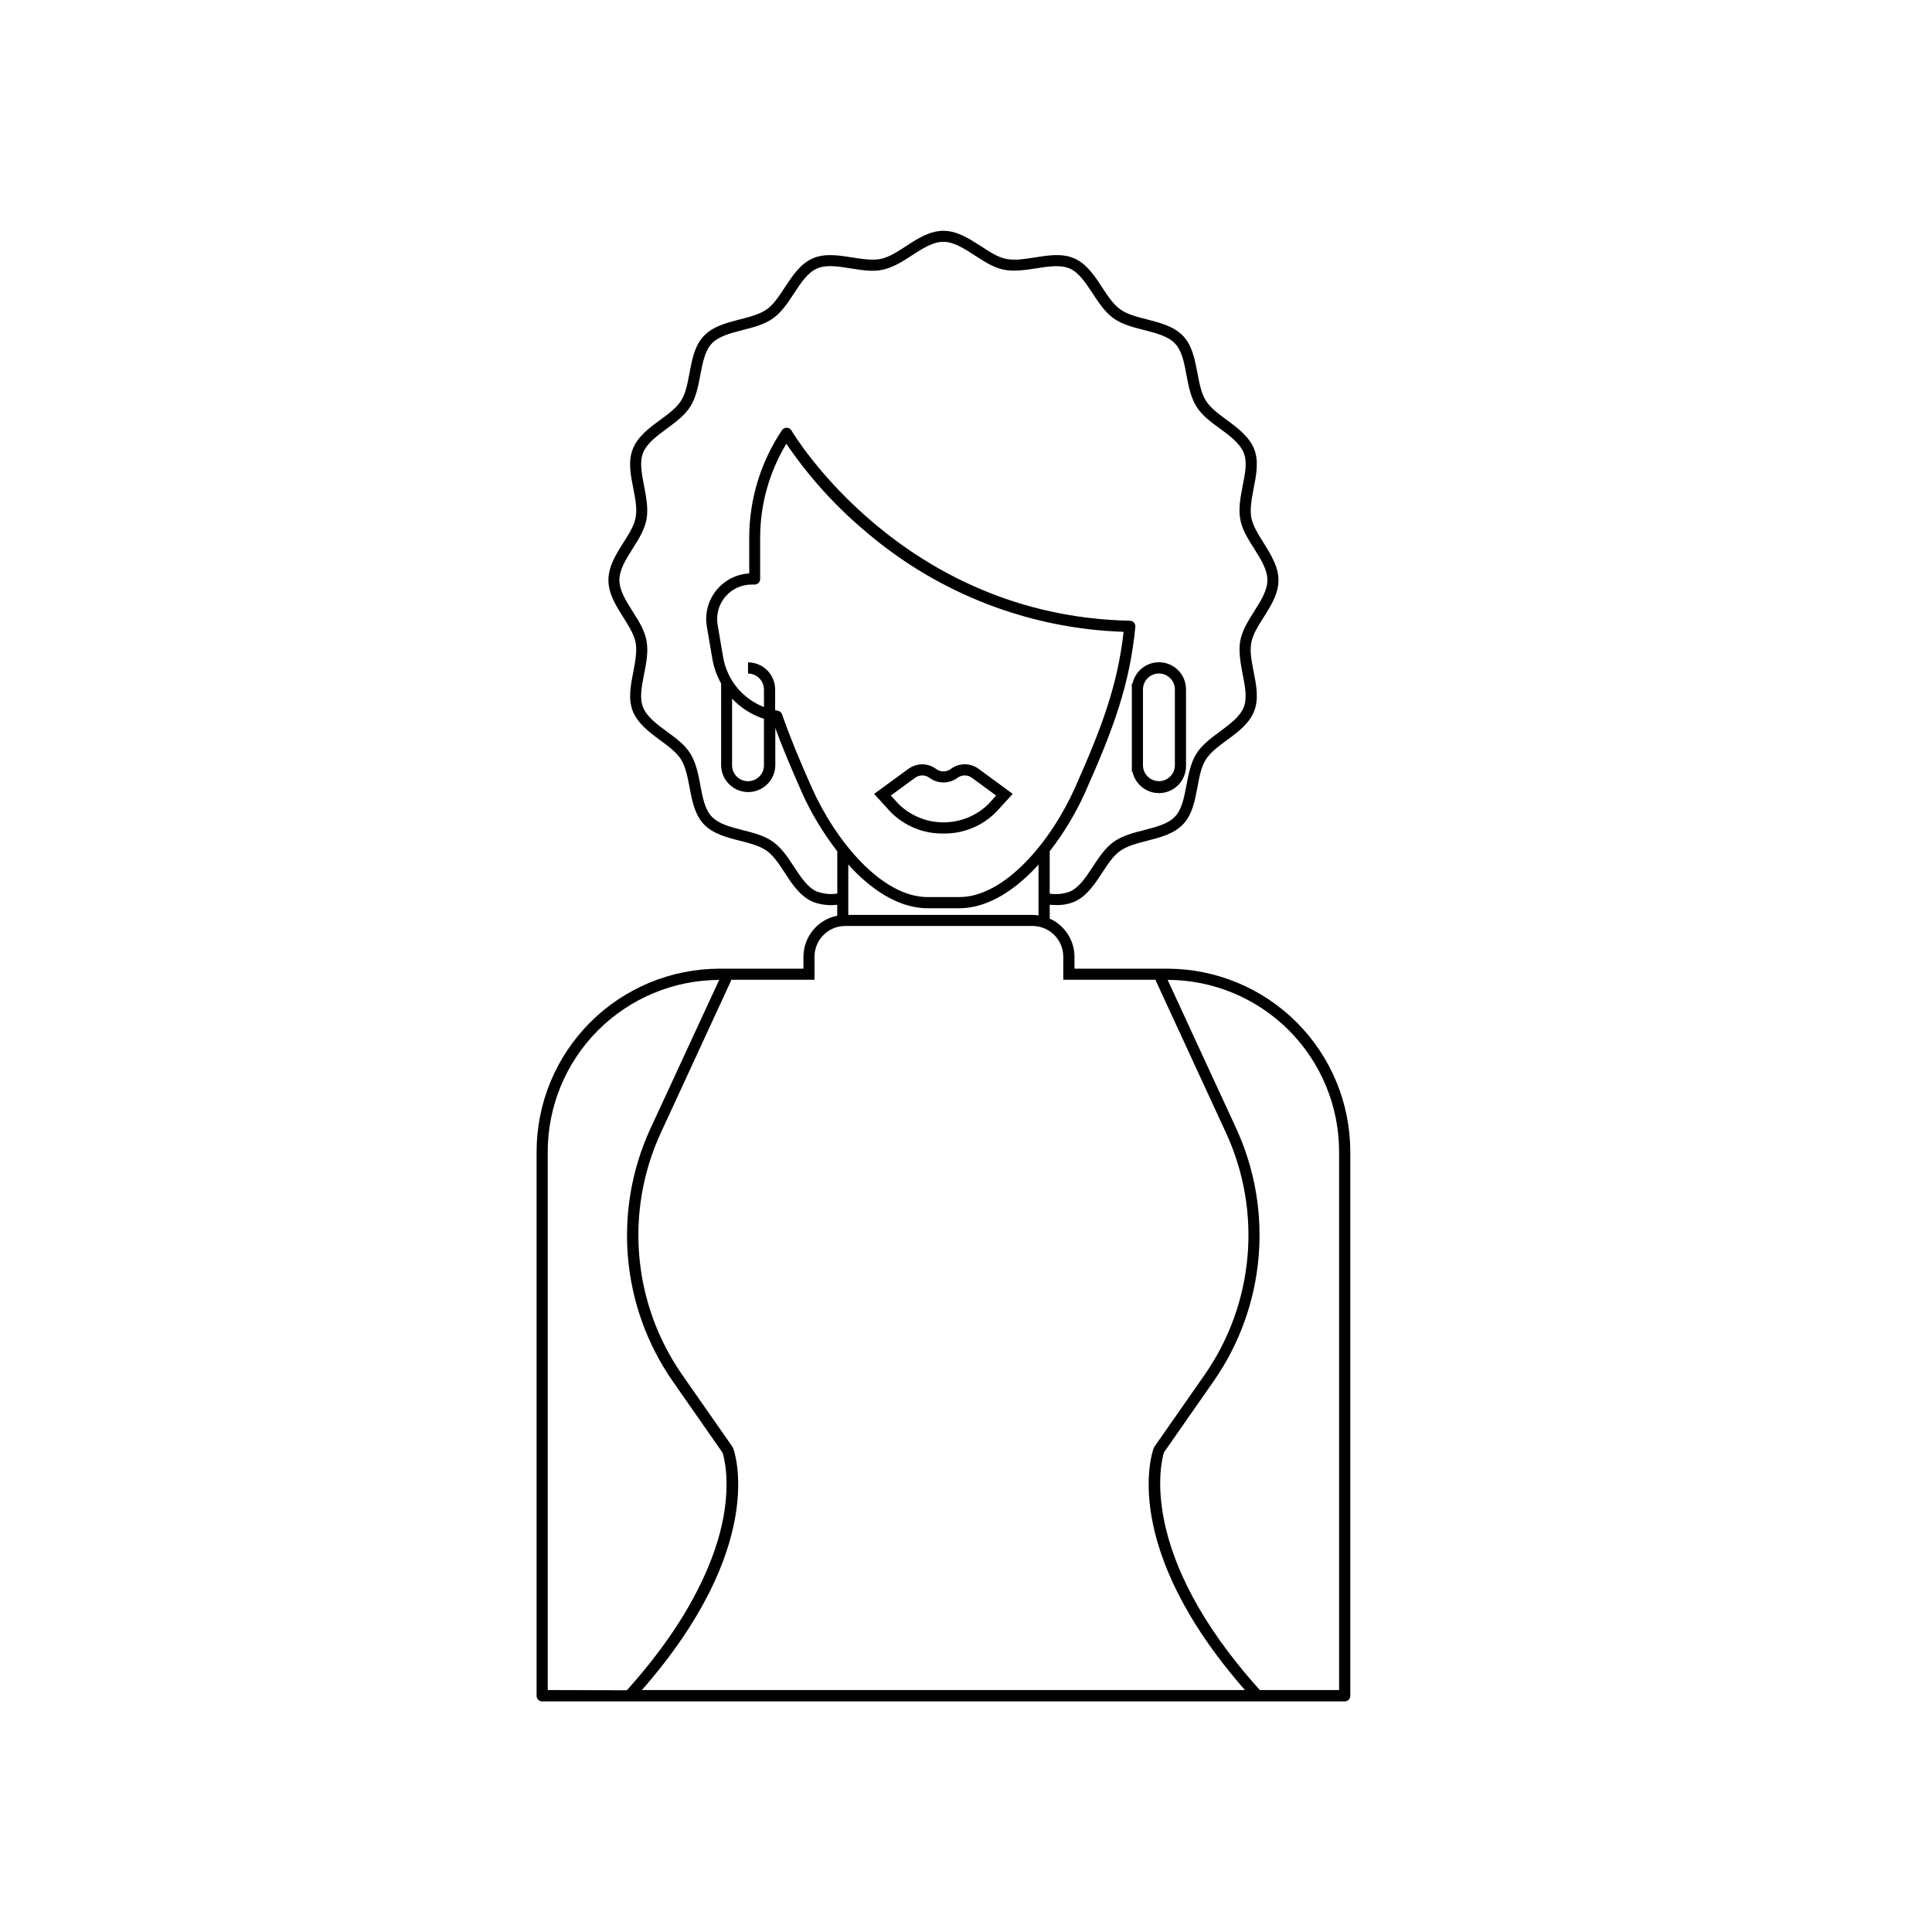 <?xml version="1.0" encoding="UTF-8"?>
<!-- Uploaded to: SVG Repo, www.svgrepo.com, Generator: SVG Repo Mixer Tools -->
<svg fill="#000000" width="800px" height="800px" version="1.1" viewBox="144 144 512 512" xmlns="http://www.w3.org/2000/svg">
 <g>
  <path d="m453.35 400.71h-24.602v-3.148c-0.008-4.371-2.574-8.332-6.562-10.125v-3.672c0.59 0.051 1.191 0.078 1.801 0.078 1.625 0.043 3.242-0.262 4.742-0.883 3.258-1.438 5.332-4.594 7.332-7.644 1.535-2.332 2.953-4.527 4.812-5.836 1.859-1.309 4.387-1.969 7.094-2.656 3.523-0.906 7.172-1.84 9.605-4.43 2.43-2.59 3.078-6.231 3.758-9.781 0.523-2.766 0.984-5.383 2.234-7.332 1.25-1.949 3.305-3.465 5.551-5.117 2.953-2.164 5.965-4.398 7.254-7.723 1.289-3.324 0.551-6.887-0.137-10.383-0.543-2.793-1.062-5.434-0.629-7.723 0.434-2.293 1.789-4.398 3.266-6.742 1.969-3.09 3.938-6.277 3.938-9.84s-2.016-6.801-3.938-9.891c-1.477-2.344-2.863-4.547-3.266-6.731-0.402-2.184 0.09-4.922 0.629-7.723 0.688-3.523 1.398-7.164 0.137-10.391-1.258-3.227-4.32-5.559-7.254-7.715-2.242-1.652-4.359-3.219-5.551-5.117-1.191-1.898-1.711-4.566-2.234-7.332-0.68-3.551-1.367-7.223-3.758-9.781-2.391-2.559-6.07-3.523-9.605-4.43-2.707-0.688-5.254-1.34-7.094-2.656-1.84-1.32-3.277-3.512-4.812-5.836-1.969-3.051-4.074-6.211-7.332-7.656-3.258-1.445-6.887-0.836-10.52-0.266-2.766 0.434-5.383 0.848-7.625 0.375-2.242-0.473-4.32-1.859-6.613-3.356-3.102-1.969-6.297-4.082-9.949-4.082-3.652 0-6.887 2.078-9.938 4.082-2.293 1.496-4.469 2.894-6.613 3.356-2.144 0.461-4.859 0.059-7.625-0.375-3.59-0.57-7.301-1.16-10.52 0.266-3.219 1.426-5.332 4.606-7.332 7.656-1.535 2.32-2.953 4.527-4.812 5.836s-4.387 1.969-7.094 2.656c-3.523 0.906-7.172 1.832-9.605 4.43-2.43 2.598-3.09 6.231-3.758 9.77-0.523 2.773-0.984 5.391-2.234 7.34-1.25 1.949-3.305 3.465-5.551 5.117-2.953 2.156-5.965 4.398-7.254 7.715-1.289 3.316-0.551 6.887 0.137 10.391 0.543 2.785 1.055 5.422 0.629 7.723-0.422 2.301-1.801 4.387-3.277 6.731-1.969 3.09-3.938 6.289-3.938 9.891 0 3.602 2.016 6.789 3.938 9.84 1.477 2.344 2.875 4.555 3.277 6.742 0.402 2.184-0.09 4.922-0.629 7.723-0.688 3.523-1.398 7.164-0.137 10.383 1.258 3.219 4.32 5.559 7.254 7.723 2.242 1.652 4.359 3.207 5.551 5.117 1.191 1.91 1.711 4.566 2.234 7.332 0.668 3.551 1.367 7.223 3.758 9.781 2.391 2.559 6.07 3.523 9.605 4.418 2.707 0.688 5.254 1.348 7.094 2.656 1.84 1.309 3.277 3.512 4.801 5.844 1.969 3.051 4.082 6.211 7.34 7.644l0.004 0.008c2.082 0.812 4.332 1.09 6.547 0.805v2.902c-5.199 1.035-8.945 5.594-8.957 10.895v3.148h-22.246c-12.855 0.016-25.18 5.129-34.266 14.223-9.086 9.09-14.199 21.414-14.207 34.27v144.2c0 0.816 0.66 1.477 1.477 1.477h212.69c0.816 0 1.477-0.66 1.477-1.477v-144.2c-0.012-12.859-5.125-25.188-14.215-34.277-9.094-9.094-21.422-14.203-34.277-14.215zm-35.73-14.25h-48.816v-13.383c0.285 0.324 0.57 0.648 0.867 0.984 6.594 6.957 13.57 10.637 20.172 10.637h8.336c6.602 0 13.578-3.68 20.172-10.637 0.297-0.305 0.582-0.629 0.867-0.984v13.512h-0.004c-0.527-0.082-1.059-0.125-1.594-0.129zm-79.613-57.309c2.324 2.465 5.231 4.301 8.449 5.344v12.508c-0.105 2.254-1.969 4.027-4.223 4.027-2.258 0-4.121-1.773-4.227-4.027zm4.223-9.605v2.953l-0.004 0.004c2.336 0.004 4.227 1.895 4.231 4.231v4.633c-5.684-2.191-9.797-7.215-10.82-13.223l-1.457-8.543c-0.461-2.656 0.277-5.379 2.016-7.441 1.738-2.062 4.301-3.25 6.996-3.246h0.777c0.816 0 1.477-0.66 1.477-1.473v-10.824c-0.016-8.816 2.387-17.469 6.945-25.016 5.957 8.777 13.113 16.676 21.258 23.469 19.07 16.242 43.086 25.539 68.121 26.371-1.594 14.031-5.648 25.082-12.891 41.328-6.219 13.953-18.469 28.969-30.699 28.969h-8.336c-12.23 0-24.48-15.016-30.699-28.969-3.672-8.246-6.023-14.062-7.871-19.434h-0.004c-0.176-0.52-0.629-0.898-1.168-0.984l-0.68-0.137v-5.481c0-3.969-3.207-7.188-7.176-7.203zm18.254 60.734c-2.461-1.094-4.211-3.75-6.062-6.574-1.605-2.449-3.266-4.981-5.559-6.621-2.293-1.645-5.227-2.383-8.078-3.109-3.258-0.836-6.336-1.625-8.176-3.582s-2.391-5.027-3.012-8.305c-0.551-2.953-1.121-5.902-2.637-8.363-1.516-2.461-3.938-4.172-6.297-5.902-2.715-1.969-5.273-3.938-6.258-6.414-0.984-2.481-0.344-5.5 0.285-8.758 0.582-2.953 1.172-5.973 0.641-8.855-0.531-2.883-2.117-5.293-3.68-7.773-1.801-2.856-3.504-5.559-3.504-8.305s1.703-5.453 3.504-8.316c1.566-2.469 3.18-5.027 3.68-7.766 0.5-2.734-0.059-5.902-0.641-8.855-0.629-3.246-1.23-6.316-0.285-8.746s3.543-4.418 6.258-6.414c2.363-1.742 4.812-3.543 6.297-5.902 1.484-2.363 2.086-5.434 2.637-8.355 0.621-3.277 1.211-6.375 3.012-8.305 1.801-1.93 4.922-2.746 8.176-3.582 2.856-0.727 5.797-1.477 8.09-3.121 2.293-1.645 3.938-4.164 5.551-6.613 1.852-2.824 3.602-5.492 6.062-6.574 2.461-1.082 5.551-0.582 8.855-0.059 2.953 0.461 5.902 0.984 8.699 0.344 2.793-0.641 5.188-2.195 7.606-3.758 2.863-1.859 5.57-3.609 8.336-3.609s5.481 1.75 8.344 3.609c2.422 1.566 4.922 3.199 7.606 3.758 2.688 0.562 5.785 0.117 8.699-0.344 3.305-0.523 6.434-0.984 8.855 0.059 2.422 1.043 4.203 3.75 6.062 6.574 1.605 2.449 3.266 4.981 5.551 6.613 2.273 1.633 5.266 2.398 8.129 3.117 3.258 0.836 6.336 1.625 8.176 3.582s2.391 5.027 3.012 8.305c0.551 2.953 1.121 5.902 2.637 8.355 1.516 2.449 3.938 4.184 6.297 5.902 2.715 1.969 5.273 3.938 6.258 6.414 0.984 2.481 0.344 5.5-0.297 8.746-0.57 2.953-1.16 5.984-0.629 8.855 0.531 2.875 2.117 5.293 3.68 7.766 1.801 2.863 3.504 5.57 3.504 8.316 0 2.746-1.703 5.453-3.504 8.305-1.566 2.481-3.18 5.039-3.68 7.773-0.5 2.734 0.059 5.902 0.629 8.855 0.641 3.258 1.238 6.328 0.297 8.758-0.945 2.43-3.543 4.41-6.258 6.414-2.363 1.742-4.812 3.543-6.297 5.902-1.484 2.363-2.086 5.441-2.637 8.363-0.621 3.277-1.211 6.375-3.012 8.305-1.801 1.93-4.922 2.746-8.176 3.582-2.856 0.727-5.797 1.477-8.09 3.121-2.293 1.645-3.938 4.164-5.551 6.613-1.859 2.824-3.602 5.481-6.062 6.574h0.004c-1.711 0.633-3.551 0.82-5.352 0.543v-11.227c3.746-4.824 6.902-10.074 9.406-15.648 7.637-17.152 11.809-28.633 13.293-43.828v0.004c0.039-0.41-0.09-0.816-0.363-1.125-0.273-0.305-0.66-0.488-1.074-0.5-60.496-1.25-89.418-49.93-89.703-50.422h0.004c-0.258-0.441-0.723-0.715-1.23-0.727-0.508 0-0.984 0.238-1.281 0.648-5.672 8.457-8.695 18.414-8.68 28.598v9.367c-3.438 0.191-6.629 1.844-8.773 4.539-2.144 2.695-3.035 6.176-2.453 9.57l1.457 8.543c0.398 2.289 1.184 4.496 2.32 6.523v21.844c0.145 3.859 3.316 6.918 7.18 6.918s7.035-3.059 7.18-6.918v-10.047c1.723 4.754 3.938 10.016 7.016 17.012 2.5 5.574 5.66 10.824 9.406 15.648v11.207c-1.812 0.281-3.664 0.094-5.383-0.543zm-71.332 211.6v-142.68c0.012-12.055 4.801-23.613 13.316-32.141 8.52-8.531 20.07-13.34 32.125-13.371l-18.234 39.422c-10.016 21.773-7.769 47.223 5.902 66.91l13.234 18.973c0.336 1.043 2.047 7.172 0.207 17.133-1.84 9.957-7.871 26.125-25.586 45.816zm24.953 0c33.379-38.121 24.602-63.074 24.176-64.137l-0.07-0.176-13.461-19.285v-0.004c-13.066-18.816-15.227-43.137-5.676-63.961l18.773-40.68 22.004 0.004v-6.102c0-4.5 3.648-8.148 8.148-8.148h49.625-0.004c4.504 0 8.152 3.648 8.16 8.148v6.102h24.402l18.773 40.68v-0.004c9.551 20.824 7.391 45.145-5.676 63.961l-13.363 19.141-0.168 0.324c-0.402 1.062-9.199 26.016 24.176 64.137zm184.77 0h-21c-32.719-36.223-26.098-60.773-25.418-62.977l13.234-18.973h0.004c13.672-19.684 15.918-45.133 5.902-66.91l-18.164-39.352c12.059 0.031 23.609 4.844 32.129 13.375 8.516 8.535 13.305 20.098 13.312 32.156z"/>
  <path d="m394.01 364.89c5.277 0.094 10.363-1.996 14.051-5.777l4.32-4.723-9.062-6.652c-2.199-1.613-5.199-1.59-7.371 0.059-1.141 0.852-2.707 0.852-3.848 0-2.168-1.637-5.152-1.656-7.34-0.051l-9.113 6.641 4.32 4.734c3.688 3.777 8.766 5.863 14.043 5.769zm-7.508-14.762h-0.004c1.133-0.848 2.688-0.848 3.82 0 2.203 1.641 5.223 1.641 7.43 0 1.137-0.844 2.691-0.844 3.828 0l6.406 4.703-2.078 2.293c-3.176 3.086-7.434 4.812-11.863 4.812-4.43 0-8.684-1.727-11.859-4.812l-2.106-2.301z"/>
  <path d="m443.95 325.14v23.41h0.176c0.789 3.578 4.148 5.992 7.793 5.59 3.644-0.402 6.398-3.488 6.387-7.156v-20.27c0.02-3.668-2.734-6.762-6.383-7.164-3.644-0.406-7.008 2.004-7.797 5.59zm7.172-2.656c2.336 0.004 4.227 1.895 4.231 4.231v20.27c-0.109 2.254-1.969 4.027-4.227 4.027-2.258 0-4.117-1.773-4.227-4.027v-20.27c0-1.129 0.453-2.211 1.254-3.008 0.805-0.793 1.891-1.234 3.019-1.223z"/>
 </g>
</svg>